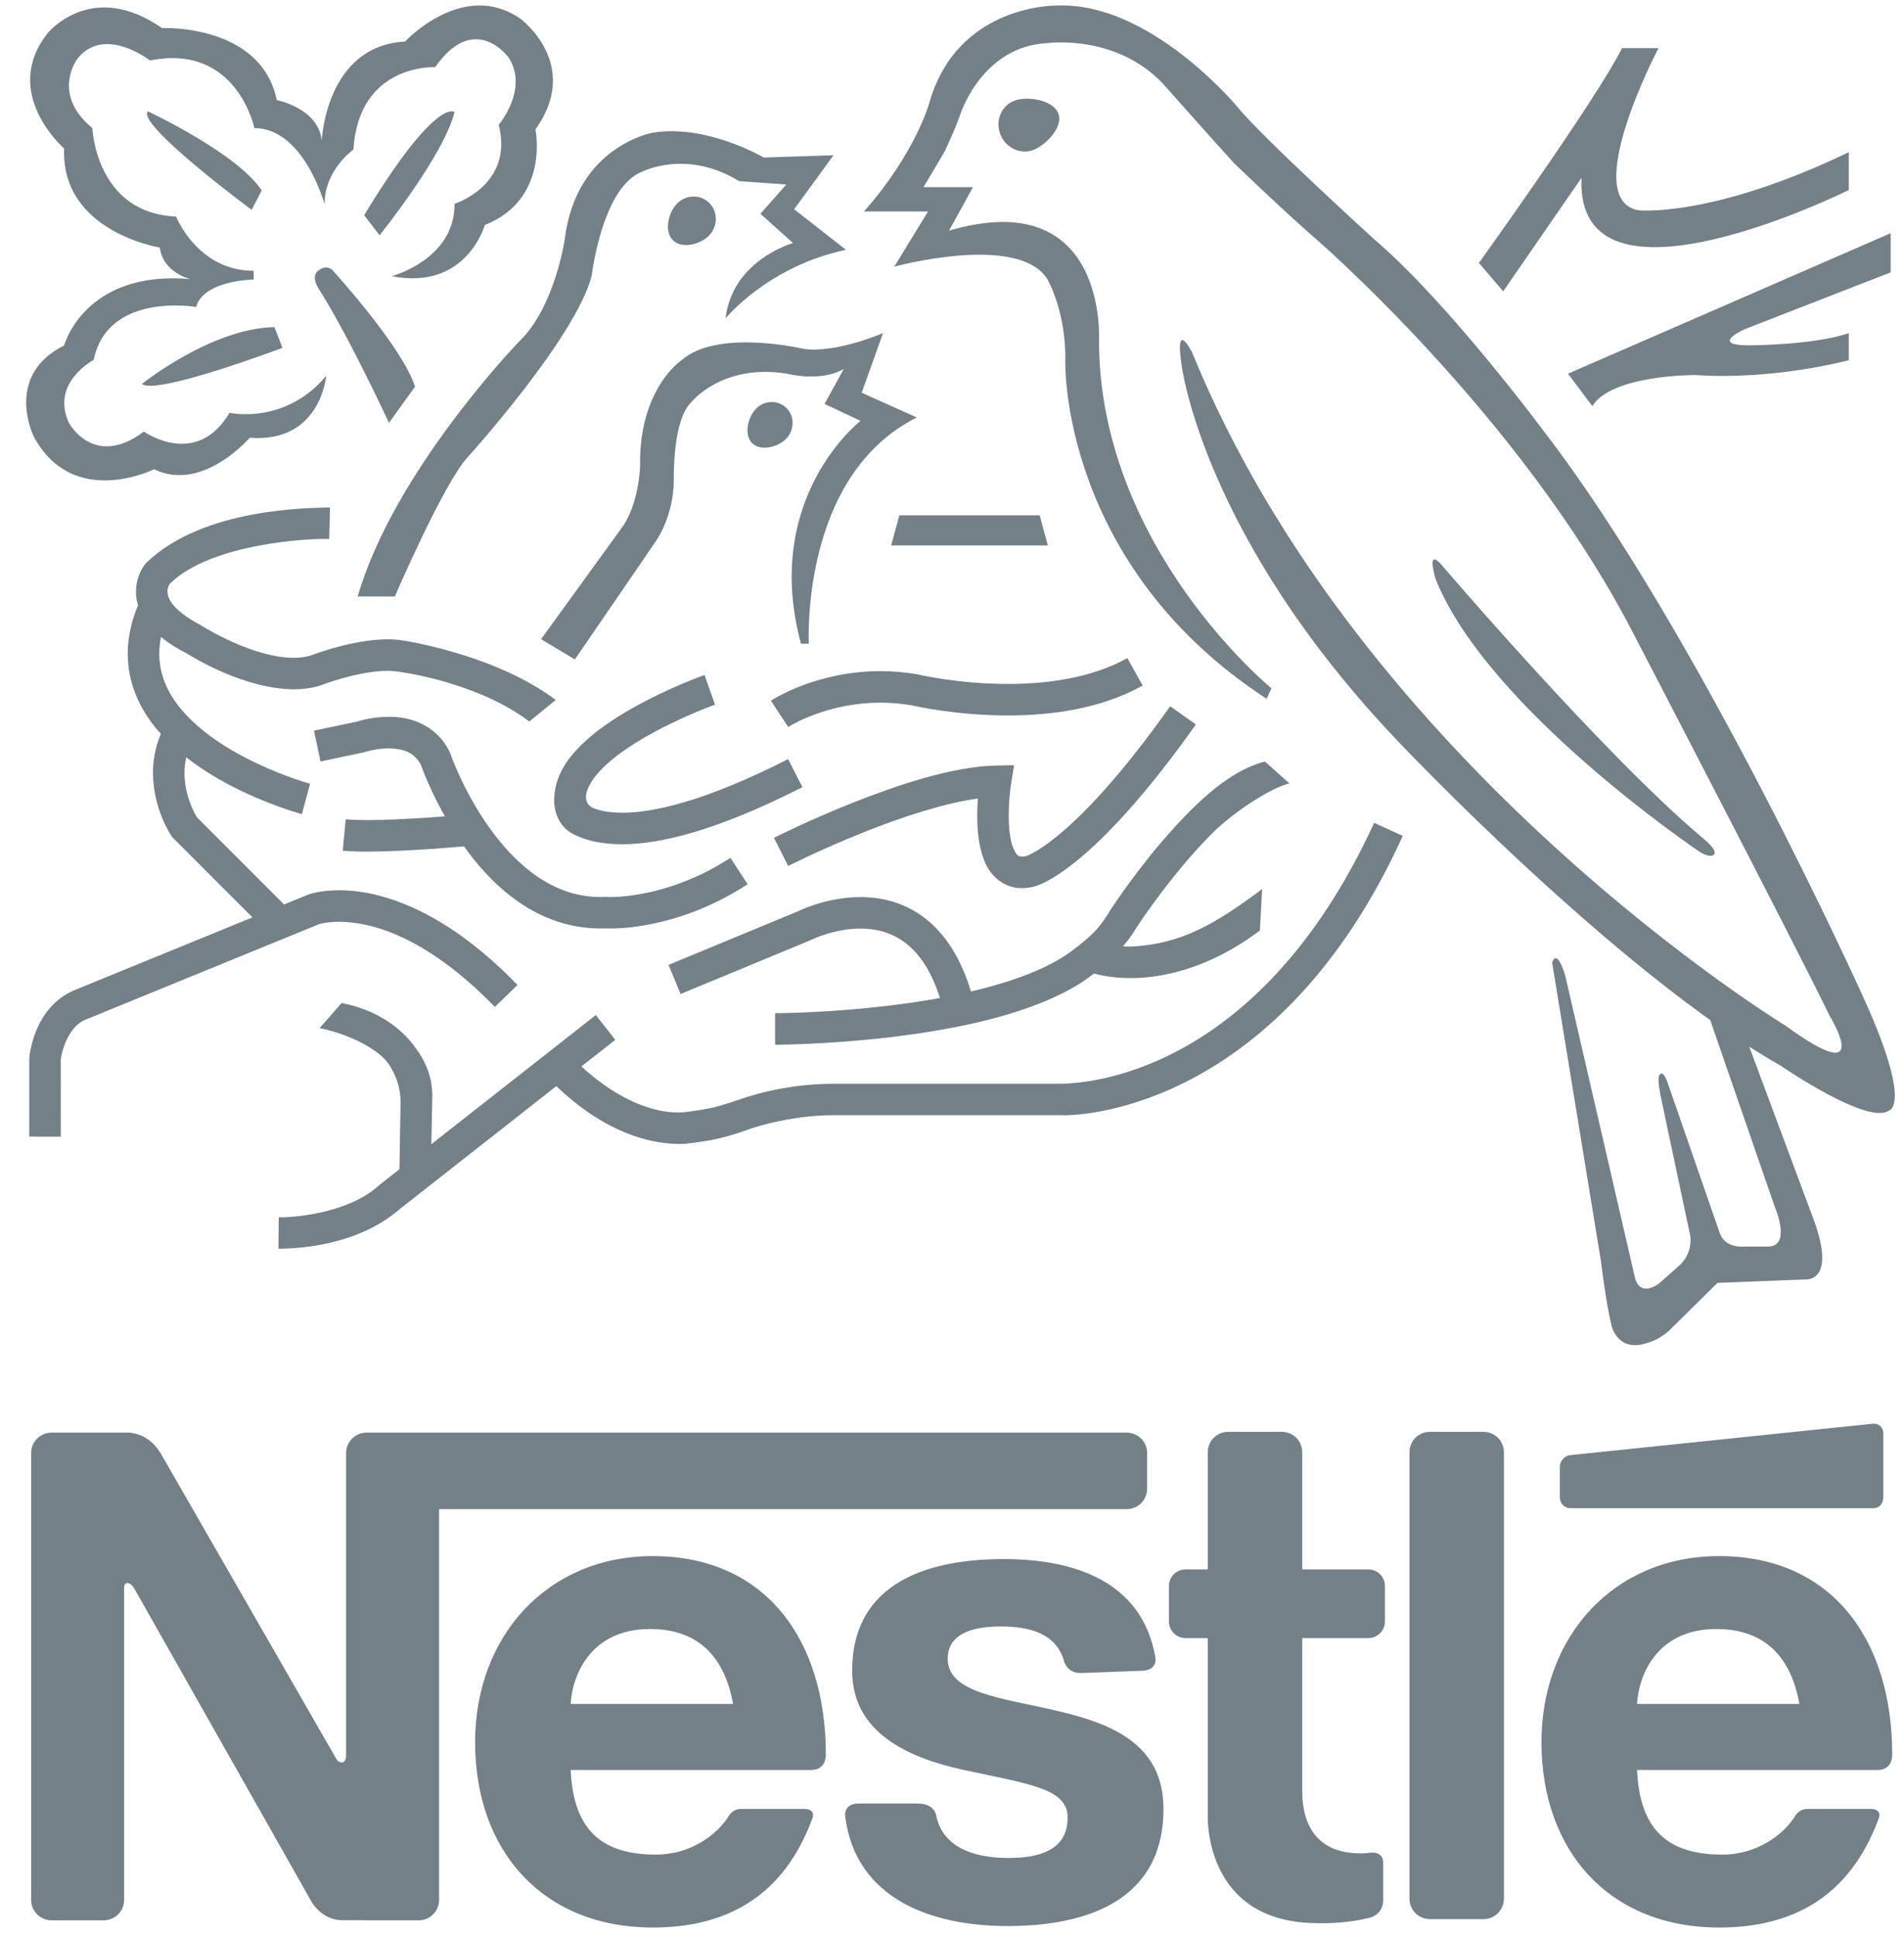 <svg width="60" height="61" viewBox="0 0 60 61" fill="none" xmlns="http://www.w3.org/2000/svg">
<path d="M24.293 22.069C24.338 22.041 25.703 21.142 27.744 21.138C28.11 21.138 28.498 21.168 28.904 21.238L28.919 21.241L28.934 21.245C28.936 21.243 29.235 21.316 29.748 21.392C30.261 21.467 30.973 21.542 31.761 21.542C32.999 21.544 34.414 21.351 35.525 20.727L36.009 21.593C34.664 22.341 33.095 22.533 31.761 22.534C30.161 22.534 28.884 22.251 28.722 22.214C28.399 22.159 28.072 22.131 27.745 22.131C26.224 22.129 25.105 22.737 24.879 22.873C24.847 22.893 24.839 22.898 24.839 22.898L24.293 22.069ZM31.002 27.066C30.831 26.616 30.796 26.126 30.795 25.686C30.795 25.493 30.803 25.311 30.814 25.151C29.756 25.293 28.392 25.744 27.254 26.199C26.434 26.525 25.628 26.883 24.837 27.274L24.389 26.388C24.398 26.384 25.483 25.835 26.887 25.277C28.298 24.721 30.002 24.146 31.362 24.113L31.957 24.102L31.861 24.689C31.862 24.69 31.844 24.797 31.825 24.981C31.806 25.165 31.787 25.419 31.788 25.686C31.785 26.059 31.83 26.464 31.928 26.706C32.049 26.96 32.074 26.968 32.209 26.98C32.241 26.98 32.281 26.976 32.331 26.966C32.398 26.941 32.464 26.911 32.528 26.877C32.695 26.789 32.969 26.619 33.349 26.307C34.108 25.683 35.287 24.486 36.875 22.244L37.685 22.818C34.434 27.402 32.758 27.879 32.571 27.929C32.453 27.957 32.331 27.972 32.209 27.973L32.186 27.973C31.573 27.973 31.147 27.499 31.002 27.066ZM28.517 29.687C28.073 29.356 27.587 29.248 27.114 29.247C26.498 29.245 25.927 29.446 25.699 29.543C25.622 29.575 25.592 29.59 25.592 29.59L25.574 29.599L21.447 31.307L21.067 30.39L25.166 28.694C25.307 28.628 26.099 28.258 27.114 28.254C27.739 28.253 28.464 28.406 29.113 28.893C29.763 29.38 30.307 30.181 30.64 31.375L29.683 31.642C29.39 30.599 28.96 30.02 28.517 29.687Z" fill="#748087"/>
<path d="M24.424 31.912C24.425 31.911 24.816 31.912 25.459 31.883C26.298 31.845 27.135 31.777 27.969 31.679C29.92 31.452 32.233 30.967 33.558 30.102C33.558 30.102 33.623 30.06 33.736 29.978C33.849 29.896 34.002 29.779 34.165 29.642C34.49 29.374 34.694 29.139 34.871 28.849L34.935 28.759L34.952 28.721L34.973 28.689C34.98 28.678 35.638 27.661 36.558 26.57C37.494 25.484 38.627 24.303 39.859 23.985L40.633 24.675C40.077 24.795 38.76 25.622 38.009 26.441C37.288 27.188 36.634 28.048 36.23 28.612C36.09 28.807 35.953 29.006 35.82 29.206C35.185 30.277 34.126 30.896 34.099 30.934C32.496 31.959 30.107 32.419 28.087 32.664C26.071 32.905 24.437 32.904 24.425 32.905V31.912H24.424Z" fill="#748087"/>
<path d="M35.623 30.806C34.935 30.806 34.515 30.671 34.475 30.658L34.789 29.716C34.789 29.715 34.791 29.717 34.824 29.726C34.857 29.734 34.911 29.747 34.983 29.76C35.127 29.786 35.345 29.814 35.623 29.814C37.215 29.745 38.312 29.094 39.772 28.003L39.703 29.308C38.08 30.527 36.597 30.806 35.635 30.806L35.623 30.806ZM8.774 39.332L8.784 38.34H8.813C9.05 38.352 10.925 38.27 11.946 37.331L11.958 37.321L18.776 31.97L19.389 32.751L12.595 38.083C11.165 39.321 9.141 39.321 8.813 39.332L8.774 39.332Z" fill="#748087"/>
<path d="M17.247 33.919L17.989 33.261C17.989 33.261 18.007 33.282 18.053 33.329C18.351 33.634 18.675 33.911 19.021 34.158C19.66 34.613 20.522 35.043 21.379 35.038C21.431 35.038 21.485 35.036 21.543 35.033C21.593 35.027 21.884 34.994 22.227 34.932C22.599 34.87 22.947 34.748 23.194 34.666L23.3 34.633L23.333 34.621C23.366 34.611 24.608 34.135 26.267 34.134H33.421C33.421 34.134 33.432 34.134 33.472 34.134C34.056 34.114 39.602 33.977 43.303 25.916L44.205 26.328C40.358 34.783 34.269 35.146 33.472 35.127C33.42 35.127 33.391 35.125 33.403 35.125H26.267C25.172 35.125 24.202 35.378 23.801 35.503C23.716 35.529 23.66 35.547 23.63 35.558C23.14 35.735 22.808 35.833 22.402 35.91C22.149 35.955 21.895 35.992 21.64 36.02L21.624 36.022L21.618 36.023C21.539 36.028 21.46 36.031 21.378 36.031C19.03 35.996 17.3 33.952 17.247 33.919ZM17.246 33.919L17.247 33.919L17.246 33.919V33.919ZM0.922 35.799V33.331L0.924 33.313C0.927 33.281 0.957 32.921 1.136 32.476C1.312 32.038 1.659 31.482 2.329 31.193L9.72 28.173C9.764 28.157 10.105 28.04 10.684 28.04C11.831 28.035 13.884 28.519 16.308 31.023H16.308L15.595 31.714C13.308 29.366 11.557 29.036 10.684 29.032C10.325 29.032 10.11 29.091 10.064 29.104L2.713 32.108C2.139 32.322 1.933 33.159 1.917 33.365C1.916 33.371 1.915 33.376 1.914 33.382L1.915 35.8L0.922 35.799ZM19.064 29.242C19.017 29.244 18.969 29.244 18.919 29.244C16.897 29.238 15.477 27.874 14.583 26.605C13.768 25.447 13.344 24.315 13.263 24.089C13.04 23.673 12.683 23.581 12.247 23.57C12.013 23.572 11.779 23.606 11.553 23.67C11.517 23.681 11.506 23.684 11.506 23.684L11.478 23.694L10.099 23.984L9.894 23.013L11.218 22.735C11.552 22.632 11.898 22.579 12.247 22.577C12.852 22.564 13.727 22.788 14.162 23.667L14.177 23.698L14.188 23.729C14.188 23.729 14.209 23.791 14.258 23.916C14.307 24.041 14.382 24.223 14.483 24.44C14.684 24.875 14.989 25.458 15.395 26.033C16.214 27.193 17.394 28.259 18.919 28.252C18.961 28.252 19.006 28.251 19.055 28.249L19.078 28.248L19.105 28.25C19.105 28.25 19.136 28.253 19.222 28.253C19.662 28.253 21.257 28.165 23.019 27.018L23.56 27.85C21.584 29.135 19.789 29.245 19.222 29.245C19.169 29.245 19.117 29.244 19.064 29.242Z" fill="#748087"/>
<path d="M10.802 26.794L10.893 25.805C11.068 25.821 11.304 25.83 11.567 25.83C12.799 25.83 14.591 25.664 14.594 25.664L14.687 26.652C14.679 26.652 12.875 26.822 11.567 26.823C11.284 26.823 11.025 26.815 10.802 26.794ZM5.429 26.368L5.402 26.329C5.378 26.286 4.828 25.488 4.821 24.349C4.819 23.854 4.934 23.365 5.158 22.922L6.044 23.367C5.891 23.672 5.812 24.008 5.814 24.349C5.809 25.014 6.114 25.593 6.204 25.739L8.965 28.501H8.965L8.263 29.203L5.429 26.368Z" fill="#748087"/>
<path d="M4.941 22.968C4.408 22.329 4.025 21.526 4.026 20.593C4.025 20.069 4.145 19.512 4.404 18.936L5.309 19.341C5.102 19.807 5.019 20.219 5.019 20.593C5.016 21.571 5.609 22.382 6.45 23.049C7.283 23.709 8.324 24.175 9.016 24.433C9.477 24.607 9.771 24.686 9.772 24.686L9.512 25.644C9.476 25.621 6.548 24.872 4.941 22.968Z" fill="#748087"/>
<path d="M12.96 21.222C12.702 21.174 12.559 21.156 12.559 21.156L12.548 21.154L12.537 21.153C12.429 21.136 12.319 21.128 12.209 21.129C11.774 21.128 11.233 21.239 10.815 21.356C10.396 21.473 10.108 21.586 10.106 21.587L10.087 21.594L10.066 21.6C9.799 21.679 9.524 21.711 9.253 21.711C7.695 21.694 6.136 20.733 5.869 20.572C4.717 19.991 4.279 19.258 4.285 18.632C4.291 18.111 4.546 17.806 4.581 17.759L4.596 17.742L4.612 17.725C6.412 15.985 9.766 16.007 10.32 15.984C10.368 15.984 10.395 15.985 10.399 15.985L10.375 16.977C10.374 16.977 10.359 16.976 10.32 16.976C9.857 16.953 6.637 17.093 5.345 18.395C5.301 18.466 5.278 18.548 5.278 18.632C5.284 18.791 5.339 19.165 6.325 19.691L6.344 19.701L6.365 19.714C6.365 19.713 6.456 19.772 6.627 19.868C6.798 19.963 7.042 20.092 7.328 20.22C7.898 20.478 8.642 20.722 9.253 20.718C9.443 20.718 9.619 20.696 9.776 20.651C9.982 20.575 11.134 20.143 12.209 20.136C12.373 20.136 12.538 20.147 12.702 20.174V20.174C12.959 20.213 15.672 20.661 17.512 22.046L16.68 22.725C15.467 21.797 13.733 21.363 12.96 21.222ZM10.28 11.837C10.28 11.837 10.103 13.964 7.87 13.787C7.87 13.787 6.381 15.524 4.857 14.779C4.857 14.779 2.305 16.055 1.064 13.751C1.064 13.751 0.107 11.837 2.021 10.88C2.021 10.88 2.659 8.505 5.991 8.789C5.991 8.789 5.139 8.59 5.034 7.796C5.034 7.796 1.915 7.3 2.021 4.677C2.021 4.677 0.018 2.945 1.489 1.061C1.489 1.061 2.863 -0.674 5.105 0.884C5.105 0.884 8.224 0.742 8.721 3.152C8.721 3.152 10.032 3.401 10.139 4.429C10.139 4.429 10.261 1.443 12.762 1.309C12.762 1.309 14.605 -0.676 16.413 0.6C16.413 0.6 18.341 2.035 16.873 4.074C16.873 4.074 17.334 6.272 15.278 7.087C15.278 7.087 14.704 9.162 12.341 8.698C12.341 8.698 14.335 8.18 14.324 6.419C14.324 6.419 16.202 5.829 15.716 3.93C15.716 3.93 16.666 2.812 16.033 1.82C16.033 1.82 14.972 0.327 13.712 2.116C13.712 2.116 11.307 1.989 11.138 4.71C11.138 4.71 10.21 5.364 10.231 6.441C10.231 6.441 9.577 4.035 8.016 4.035C8.016 4.035 7.467 1.356 4.724 1.905C4.724 1.905 3.3 0.788 2.446 1.841C2.446 1.841 1.589 2.945 2.91 4.035C2.91 4.035 3.016 6.715 5.548 6.82C5.548 6.82 6.223 8.529 7.995 8.529V8.803C7.995 8.803 6.413 8.824 6.181 9.668C6.181 9.668 3.396 9.183 2.953 11.335C2.953 11.335 1.582 12.052 2.172 13.318C2.172 13.318 2.954 14.781 4.535 13.592C4.535 13.592 6.18 14.773 7.235 13.001C7.235 13.002 8.979 13.394 10.28 11.837Z" fill="#748087"/>
<path d="M4.661 3.508C4.661 3.508 7.467 4.816 8.248 5.998L7.931 6.61C7.931 6.61 4.281 3.909 4.661 3.508ZM4.471 12.095C4.471 12.095 6.645 10.344 8.648 10.302L8.902 10.955C8.902 10.955 4.935 12.454 4.471 12.095ZM11.961 7.411C11.961 7.411 13.986 4.9 14.324 3.529C14.324 3.529 13.754 3.023 11.476 6.778L11.961 7.411ZM10.471 8.501C10.471 8.501 12.678 10.913 13.079 12.179L12.257 13.319C12.257 13.319 11.011 10.618 10.02 9.057C10.02 9.057 9.811 8.732 9.999 8.551C9.999 8.55 10.249 8.306 10.471 8.501ZM28.34 16.231H32.764L33.02 17.18H28.084L28.34 16.231ZM46.604 8.282C46.604 8.282 50.306 3.134 51.114 1.517H52.263C52.263 1.517 49.76 6.272 51.625 6.622C51.625 6.622 53.922 6.878 58.261 4.793V5.984C58.261 5.984 49.624 10.281 49.838 5.601L47.37 9.175L46.604 8.282ZM49.412 11.77L59.58 7.345V8.579L54.986 10.366C54.986 10.366 53.837 10.877 55.113 10.877C55.113 10.877 57.113 10.877 58.261 10.494V11.345C58.261 11.345 55.921 11.982 53.411 11.812C53.411 11.812 50.787 11.802 50.178 12.791L49.412 11.77ZM12.443 18.785C12.443 18.785 14.002 15.169 14.747 14.389C14.747 14.389 18.15 10.632 18.646 8.683C18.646 8.683 18.977 5.862 20.253 5.402C20.253 5.402 21.631 4.69 23.289 5.705L24.778 5.811L23.963 6.733L24.991 7.655C24.991 7.655 23.077 8.186 22.864 10.03C22.864 10.03 24.176 8.399 26.657 7.867L25.026 6.591L26.267 4.89L24.069 4.961C24.069 4.961 22.262 3.897 20.56 4.181C20.56 4.181 18.15 4.606 17.795 7.548C17.795 7.548 17.476 9.711 16.342 10.774C16.342 10.774 12.407 14.85 11.273 18.785H12.443Z" fill="#748087"/>
<path d="M22.405 7.347C22.16 7.672 21.566 7.845 21.252 7.608C20.938 7.372 21.023 6.815 21.268 6.49C21.512 6.165 21.966 6.093 22.28 6.33C22.593 6.566 22.649 7.022 22.405 7.347ZM31.915 3.192C32.312 3.008 33.148 3.128 33.339 3.545C33.532 3.963 33.009 4.52 32.612 4.703C32.215 4.886 31.737 4.697 31.544 4.279C31.352 3.861 31.518 3.374 31.915 3.192ZM24.833 13.751C24.603 14.057 24.043 14.22 23.747 13.997C23.452 13.774 23.532 13.25 23.762 12.944C23.993 12.637 24.42 12.57 24.716 12.793C25.012 13.015 25.064 13.444 24.833 13.751Z" fill="#748087"/>
<path d="M17.051 20.132L18.115 20.77L20.667 17.048C20.667 17.048 21.234 16.268 21.234 15.098C21.234 15.098 21.188 13.269 21.766 12.688C21.766 12.688 22.723 11.447 24.779 11.766C24.779 11.766 25.842 12.05 26.587 11.624L25.984 12.723L27.118 13.255C27.118 13.255 23.999 15.665 25.24 20.274H25.488C25.488 20.274 25.204 14.992 28.891 13.149L27.154 12.369L27.827 10.49C27.827 10.49 26.329 11.141 25.311 10.986C25.311 10.986 22.616 10.348 21.482 11.341C21.482 11.341 20.131 12.228 20.171 14.673C20.171 14.673 20.146 15.9 19.568 16.658L17.051 20.132ZM53.643 26.384C50.497 23.732 45.377 17.733 45.377 17.733C44.94 17.299 45.249 18.263 45.249 18.263C46.913 22.36 53.551 26.823 53.551 26.823C53.551 26.823 53.863 27.035 54.009 26.92C54.009 26.92 54.181 26.817 53.643 26.384Z" fill="#748087"/>
<path d="M40.067 21.68C40.067 21.68 34.632 17.237 34.632 10.714C34.632 10.714 34.916 5.799 29.906 7.264L30.662 5.894H29.102L29.757 4.792C29.757 4.792 30.047 4.199 30.237 3.672C30.237 3.672 30.899 1.451 33.026 1.356C33.026 1.356 35.297 1.052 36.777 2.78C36.777 2.78 38.281 4.476 38.886 5.137C38.886 5.137 40.436 6.632 41.438 7.5C41.438 7.5 47.866 13.03 51.411 19.836C51.411 19.836 56.621 29.849 57.65 31.982C57.65 31.982 59.129 34.388 56.279 32.313C56.279 32.313 42.903 24.184 37.563 11.092C37.563 11.092 37.011 10.004 37.236 11.503C37.236 11.503 37.894 16.905 44.097 23.392C44.097 23.392 50.938 30.623 56.114 33.566C56.114 33.566 58.843 35.444 59.517 34.983C59.517 34.983 60.316 34.876 58.666 31.297C58.666 31.297 53.526 19.918 48.67 13.609C48.67 13.609 45.661 9.549 43.317 7.547C43.317 7.547 39.733 4.291 38.993 3.365C38.993 3.365 36.254 0.059 33.321 0.174C33.321 0.174 30.166 0.103 29.28 3.258C29.28 3.258 28.837 4.845 27.224 6.661H29.245L28.181 8.398C28.181 8.398 32.08 7.335 33.002 8.788C33.002 8.788 33.605 9.816 33.569 11.376C33.569 11.376 33.392 17.756 39.914 22.01L40.067 21.68ZM35.507 45.122H11.549C11.379 45.122 11.215 45.19 11.095 45.31C10.974 45.431 10.906 45.594 10.906 45.765V55.273C10.906 55.512 10.782 55.512 10.782 55.512C10.636 55.512 10.583 55.366 10.583 55.366C10.581 55.365 10.58 55.364 10.578 55.363L5.062 45.771C4.635 45.059 3.964 45.122 3.964 45.122H1.624C1.454 45.122 1.29 45.19 1.169 45.31C1.049 45.431 0.981 45.594 0.981 45.765V59.839C0.981 60.01 1.049 60.174 1.169 60.294C1.29 60.415 1.454 60.483 1.624 60.483H3.268C3.439 60.483 3.602 60.415 3.723 60.294C3.844 60.174 3.911 60.01 3.911 59.839V50.002C3.911 50.002 3.903 49.859 4.025 49.859C4.025 49.859 4.143 49.861 4.249 50.063L9.823 59.908C9.823 59.908 10.146 60.478 10.779 60.478H11.5C11.517 60.479 11.532 60.483 11.549 60.483H13.194C13.278 60.483 13.362 60.466 13.44 60.434C13.518 60.402 13.589 60.354 13.648 60.294C13.708 60.235 13.755 60.164 13.788 60.086C13.82 60.008 13.837 59.924 13.837 59.84V47.532H35.507C35.677 47.532 35.841 47.464 35.962 47.344C36.082 47.223 36.15 47.059 36.15 46.889V45.765C36.15 45.594 36.082 45.431 35.962 45.31C35.841 45.19 35.677 45.122 35.507 45.122ZM47.393 59.802C47.393 59.973 47.325 60.136 47.205 60.257C47.084 60.377 46.921 60.445 46.75 60.445H45.059C44.888 60.445 44.724 60.377 44.604 60.257C44.483 60.136 44.416 59.973 44.416 59.802V45.74C44.416 45.57 44.483 45.406 44.604 45.285C44.724 45.165 44.888 45.097 45.059 45.097H46.75C46.921 45.097 47.084 45.165 47.205 45.285C47.325 45.406 47.393 45.57 47.393 45.74V59.802ZM43.123 60.41C42.321 60.607 41.533 60.572 41.533 60.572C37.879 60.572 38.059 57.126 38.059 57.126V45.74C38.059 45.57 38.127 45.406 38.248 45.285C38.368 45.165 38.532 45.097 38.703 45.097H40.394C40.565 45.097 40.728 45.165 40.849 45.285C40.969 45.406 41.037 45.57 41.037 45.74V56.347C41.014 58.301 42.403 58.429 43.141 58.36C43.141 58.36 43.589 58.26 43.589 58.682V59.811C43.589 59.811 43.633 60.302 43.123 60.41Z" fill="#748087"/>
<path d="M25.56 55.748H17.984C18.069 57.68 19.002 58.413 20.677 58.413C21.756 58.413 22.602 57.788 22.964 57.197C23.099 56.977 23.316 56.975 23.316 56.975H25.313C25.313 56.975 25.753 56.938 25.583 57.319C24.691 59.692 22.94 60.71 20.571 60.71C17.114 60.71 14.972 58.306 14.972 54.871C14.972 51.544 17.241 49.011 20.571 49.011C24.123 49.011 26.024 51.645 26.024 55.256C26.025 55.257 26.056 55.748 25.56 55.748ZM23.1 53.669C22.825 52.124 21.949 51.308 20.486 51.308C18.578 51.308 18.026 52.81 17.984 53.669H23.1ZM59.164 55.748H51.588C51.672 57.68 52.606 58.413 54.281 58.413C55.36 58.413 56.206 57.788 56.569 57.197C56.704 56.977 56.92 56.975 56.92 56.975H58.917C58.917 56.975 59.357 56.938 59.187 57.319C58.295 59.692 56.545 60.71 54.175 60.71C50.718 60.71 48.576 58.306 48.576 54.871C48.576 51.544 50.845 49.011 54.175 49.011C57.727 49.011 59.628 51.645 59.628 55.256C59.629 55.257 59.66 55.748 59.164 55.748ZM56.704 53.669C56.428 52.124 55.553 51.308 54.09 51.308C52.182 51.308 51.63 52.81 51.588 53.669H56.704ZM29.502 57.183C29.712 58.197 30.709 58.519 31.774 58.519C32.686 58.519 33.643 58.31 33.643 57.249C33.643 56.337 32.494 56.204 30.332 55.738C28.593 55.356 26.854 54.556 26.854 52.626C26.854 49.827 29.271 49.105 31.625 49.105C33.871 49.105 35.949 49.813 36.394 52.12L36.402 52.154C36.504 52.642 35.979 52.622 35.979 52.622L34.097 52.693C33.624 52.717 33.532 52.324 33.532 52.324C33.294 51.472 32.49 51.227 31.54 51.227C30.862 51.227 29.865 51.354 29.865 52.245C29.865 53.326 31.562 53.475 33.279 53.878C35.039 54.281 36.664 54.936 36.664 56.972C36.664 59.856 34.255 60.663 31.753 60.663C29.338 60.663 26.981 59.805 26.637 57.236C26.637 57.236 26.548 56.804 27.058 56.804H28.913C29.465 56.804 29.502 57.183 29.502 57.183ZM59.348 47.127V45.143C59.348 44.959 59.201 44.823 59.022 44.841L49.48 45.831C49.301 45.85 49.155 46.016 49.155 46.201V47.164C49.155 47.349 49.302 47.501 49.482 47.502H58.968C58.968 47.501 59.348 47.566 59.348 47.127ZM43.643 51.07C43.643 51.209 43.588 51.342 43.49 51.44C43.392 51.538 43.259 51.593 43.12 51.593H37.359C37.29 51.593 37.222 51.579 37.159 51.553C37.095 51.527 37.038 51.488 36.989 51.44C36.941 51.391 36.902 51.334 36.876 51.27C36.85 51.207 36.836 51.139 36.836 51.07V49.953C36.836 49.664 37.07 49.43 37.359 49.43H43.12C43.409 49.43 43.643 49.664 43.643 49.953V51.07ZM57.093 38.251L55.003 32.643L53.706 31.587L55.927 38.009C55.927 38.009 56.477 39.263 55.707 39.263H54.916C54.916 39.263 54.35 39.314 54.189 38.823L52.541 34.072C52.356 33.598 52.27 33.917 52.27 33.917C52.261 34.012 52.25 34.063 52.32 34.468L53.266 38.932C53.266 38.932 53.371 39.504 52.848 39.922L52.276 40.428C52.276 40.428 51.714 40.873 51.529 40.274L49.33 30.752C49.33 30.752 49.087 29.85 48.911 30.312L50.445 39.693C50.603 40.925 50.714 41.473 50.774 41.706L50.78 41.748C50.78 41.748 50.972 42.598 51.87 42.309C52.127 42.241 52.364 42.114 52.563 41.937C52.57 41.932 52.577 41.929 52.584 41.923L54.123 40.406L56.916 40.296C56.916 40.296 57.928 40.383 57.093 38.251ZM24.837 23.908C22.179 25.262 20.542 25.6 19.608 25.598C19.123 25.597 18.829 25.511 18.657 25.433C18.482 25.335 18.455 25.17 18.466 25.043C18.505 24.799 18.68 24.498 18.999 24.185C19.543 23.641 20.439 23.124 21.188 22.767C21.503 22.615 21.822 22.474 22.145 22.343C22.39 22.245 22.533 22.195 22.533 22.195L22.201 21.259C22.186 21.265 21.066 21.66 19.919 22.309C19.346 22.634 18.764 23.022 18.3 23.48C17.863 23.916 17.506 24.439 17.471 25.073C17.47 25.079 17.468 25.083 17.467 25.09C17.467 25.09 17.356 26.008 18.206 26.336C18.5 26.47 18.933 26.582 19.568 26.591H19.608C20.776 26.589 22.543 26.187 25.286 24.793L24.837 23.908ZM13.617 34.39C13.609 34.343 13.637 33.741 13.12 33.04C12.721 32.462 11.976 31.824 10.764 31.591L10.073 32.382C10.881 32.543 11.728 32.943 12.129 33.367L12.129 33.367C12.129 33.367 12.197 33.438 12.283 33.569C12.291 33.582 12.3 33.596 12.307 33.609L12.31 33.614C12.514 33.943 12.623 34.322 12.623 34.709L12.623 34.71L12.584 37.066L13.576 36.814V36.813L13.625 34.435L13.617 34.39Z" fill="#748087"/>
</svg>
